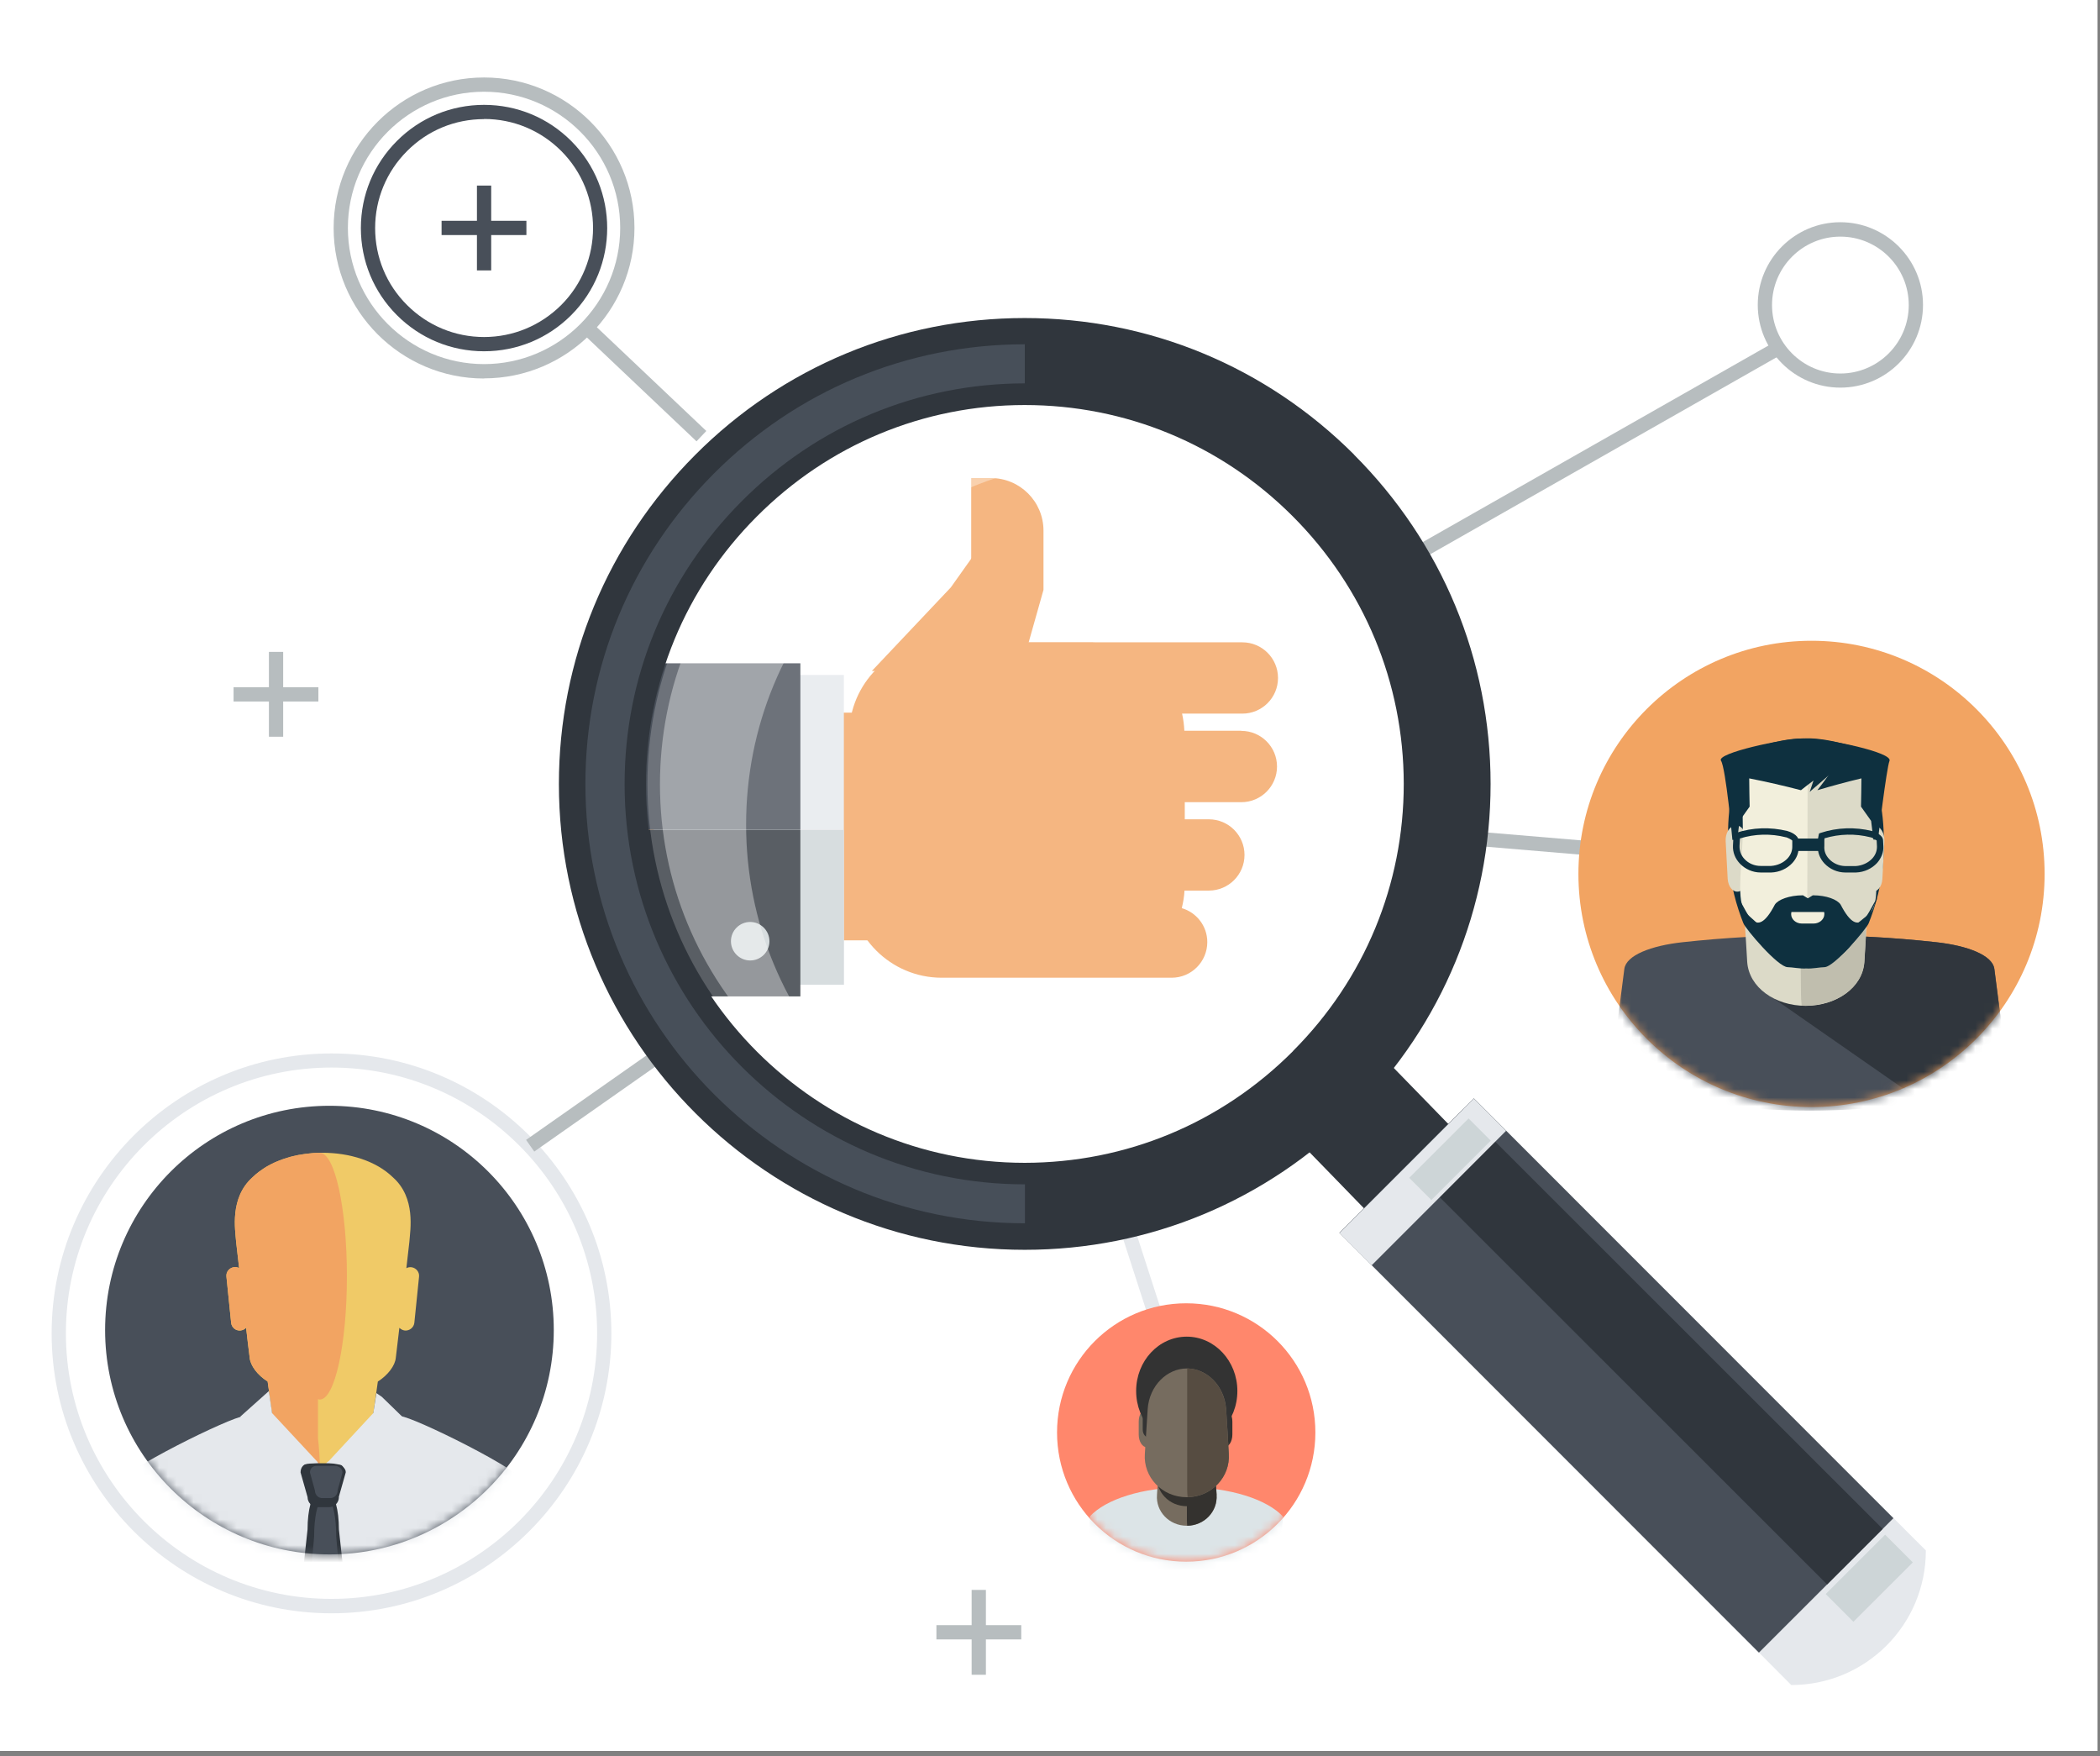 <svg xmlns="http://www.w3.org/2000/svg" width="244" height="204" viewBox="0 0 244 204" fill="none"><rect x="0" y="0" width="244" height="204" fill="#808080" stroke="none"/><g clip-path="url(#clip0_711_2702)"><rect width="243.71" height="203.4" fill="white"></rect><path d="M38.518 187.407C20.577 187.407 6 172.813 6 154.89C6 136.966 20.594 122.372 38.518 122.372C56.441 122.372 71.035 136.966 71.035 154.89C71.035 172.813 56.441 187.407 38.518 187.407ZM38.518 124.012C21.505 124.012 7.657 137.861 7.657 154.873C7.657 171.886 21.505 185.734 38.518 185.734C55.53 185.734 69.379 171.886 69.379 154.873C69.379 137.861 55.53 124.012 38.518 124.012Z" fill="#E5E8EC"></path><path d="M118.102 92.429L61.125 132.414L62.076 133.77L119.053 93.785L118.102 92.429Z" fill="#B7BDBF"></path><path d="M206.825 39.37L114.373 91.933L115.192 93.373L207.643 40.81L206.825 39.37Z" fill="#B7BDBF"></path><path d="M115.584 92.421L114.008 92.931L137.408 165.292L138.984 164.783L115.584 92.421Z" fill="#E5E8EC"></path><path d="M114.861 91.829L114.722 93.48L215.167 101.932L215.306 100.281L114.861 91.829Z" fill="#B7BDBF"></path><path d="M12.213 154.509C12.213 140.114 23.875 128.452 38.286 128.452C52.698 128.452 64.344 140.131 64.344 154.509C64.344 168.888 52.682 180.566 38.286 180.566C23.891 180.566 12.213 168.905 12.213 154.509Z" fill="#484F59"></path><mask id="mask0_711_2702" style="mask-type:luminance" maskUnits="userSpaceOnUse" x="12" y="128" width="53" height="53"><path d="M12.214 154.509C12.214 140.114 23.876 128.452 38.288 128.452C52.699 128.452 64.345 140.131 64.345 154.509C64.345 168.888 52.683 180.566 38.288 180.566C23.892 180.566 12.214 168.905 12.214 154.509Z" fill="white"></path></mask><g mask="url(#mask0_711_2702)"><path d="M58.612 170.776C53.791 168.474 48.623 164.846 43.372 164.233C43.554 162.99 43.72 161.732 43.902 160.489C45.062 159.744 45.906 158.65 45.989 157.723C46.122 156.563 46.271 155.404 46.403 154.244C46.569 154.41 46.784 154.526 47.033 154.559C47.58 154.608 48.077 154.211 48.143 153.664L48.689 148.314C48.756 147.767 48.342 147.27 47.795 147.204C47.58 147.187 47.381 147.22 47.215 147.32C47.331 146.293 47.447 145.282 47.563 144.272C47.662 142.88 48.342 139.153 45.658 136.768C41.765 132.958 33.217 132.958 29.341 136.768C26.658 139.17 27.337 142.88 27.436 144.272C27.552 145.299 27.668 146.309 27.784 147.32C27.618 147.22 27.403 147.171 27.204 147.204C26.658 147.27 26.243 147.75 26.31 148.314L26.856 153.664C26.906 154.211 27.403 154.625 27.966 154.559C28.215 154.526 28.43 154.41 28.596 154.244C28.728 155.404 28.861 156.563 29.01 157.723C29.093 158.65 29.921 159.744 31.097 160.489C31.279 161.732 31.445 162.99 31.627 164.233C26.376 164.862 21.208 168.474 16.387 170.776C14.83 171.588 13.737 173.708 13.902 175.348C14.085 177.22 14.267 179.108 14.466 180.98C14.631 182.62 16.039 182.422 17.596 182.72C30.799 184.857 44.217 184.492 57.436 182.372C58.993 182.074 60.401 182.62 60.567 180.997C60.765 179.108 60.948 177.237 61.13 175.365C61.295 173.725 60.202 171.604 58.645 170.793L58.612 170.776Z" fill="#F0CA67"></path><path d="M21.986 183.945C23.245 184.094 24.521 183.282 25.78 183.398C25.929 183.398 26.078 183.432 26.243 183.448C28.977 183.697 31.71 183.862 34.443 183.928C36.481 183.978 38.535 183.978 40.572 183.928C40.523 182.686 37.259 182.073 37.193 180.731C36.928 175.845 37.458 171.306 36.945 167.082V162.526C36.945 162.526 37.094 162.576 37.16 162.576C38.899 162.576 40.307 156.165 40.307 148.247C40.307 140.329 38.899 133.918 37.16 133.918C37.094 133.918 37.027 133.951 36.945 133.968V133.918C36.58 133.918 36.216 133.951 35.851 134.001C35.503 134.034 35.156 134.084 34.808 134.15C34.791 134.15 34.775 134.15 34.741 134.15C34.41 134.216 34.095 134.282 33.781 134.365C33.731 134.365 33.681 134.398 33.632 134.415C33.35 134.498 33.068 134.581 32.787 134.68C32.704 134.713 32.621 134.746 32.538 134.779C32.306 134.862 32.058 134.962 31.843 135.061C31.727 135.127 31.611 135.177 31.478 135.243C31.296 135.343 31.114 135.425 30.931 135.541C30.766 135.641 30.617 135.74 30.468 135.856C30.352 135.939 30.219 136.022 30.103 136.105C29.838 136.303 29.573 136.519 29.341 136.751C26.658 139.153 27.337 142.863 27.436 144.255C27.552 145.282 27.668 146.292 27.784 147.303C27.618 147.203 27.403 147.154 27.204 147.187C26.658 147.253 26.243 147.733 26.31 148.297L26.856 153.647C26.906 154.194 27.403 154.608 27.966 154.542C28.215 154.509 28.43 154.393 28.596 154.227C28.728 155.387 28.861 156.546 29.01 157.706C29.093 158.633 29.921 159.727 31.097 160.472C31.279 161.714 31.445 162.973 31.627 164.216C26.376 164.845 21.208 168.457 16.387 170.759C14.83 171.571 13.737 173.691 13.902 175.331C14.085 177.203 14.267 179.091 14.466 180.963C14.631 182.603 16.039 184.21 17.596 184.525C18.872 184.724 20.164 183.697 21.439 183.862C21.638 183.879 21.82 183.912 22.019 183.945H21.986Z" fill="#F2A462"></path><path d="M42.212 182.538C42.212 183.879 41.119 184.956 39.761 184.956H16.221C14.88 184.956 13.77 183.879 13.77 182.538V172.35C13.77 171.008 26.972 164.515 28.331 164.515L36.895 169.898C36.895 169.898 42.196 181.196 42.196 182.538H42.212Z" fill="#E5E8EC"></path><path d="M46.519 164.515L37.955 169.898C37.955 169.898 37.491 171.141 36.828 172.913V184.956H58.628C59.987 184.956 61.08 183.879 61.08 182.538V172.35C61.08 171.008 47.877 164.515 46.536 164.515H46.519Z" fill="#E5E8EC"></path><path d="M40.157 184.824L39.378 177.668C39.378 175.365 38.864 173.51 38.202 173.51H36.893C36.247 173.51 35.734 175.365 35.734 177.668L34.955 184.824H40.157Z" fill="#30363D"></path><path d="M39.613 184.823L39.066 178.495C39.066 176.292 38.702 174.503 38.238 174.503H37.327C36.879 174.503 36.498 176.292 36.498 178.495L35.952 184.823H39.613Z" fill="#484F59"></path><path d="M39.379 173.906C39.379 174.552 38.865 175.083 38.219 175.083H36.911C36.265 175.083 35.734 174.552 35.734 173.906L34.923 171.041C34.923 170.395 35.337 169.98 35.983 169.98H38.898C39.545 169.98 40.174 170.395 40.174 171.041L39.362 173.906H39.379Z" fill="#30363D"></path><path d="M39.23 173.162C39.23 173.642 38.849 174.023 38.385 174.023H37.441C36.977 174.023 36.596 173.642 36.596 173.162L36.016 171.058C36.016 170.594 36.315 170.279 36.778 170.279H38.882C39.346 170.279 39.793 170.577 39.793 171.058L39.214 173.162H39.23Z" fill="#484F59"></path><path d="M36.962 169.899L34.527 170.18L31.645 174.024L27.934 164.548L31.231 161.6L31.297 161.964L31.612 164.151L36.962 169.899Z" fill="#E5E8EC"></path><path d="M38.039 169.898L39.712 170.18L43.008 174.371L46.719 164.548L44.367 162.262L43.737 161.831L43.373 164.15L38.039 169.898Z" fill="#E5E8EC"></path><path d="M36.629 169.899H34.94L30.351 163.902L31.08 161.964L31.395 164.15L36.629 169.899Z" fill="#E5E8EC"></path><path d="M38.268 169.898L41.134 169.103L44.447 164.001L43.884 162.112L43.42 164.233L38.268 169.898Z" fill="#E5E8EC"></path></g><path d="M56.241 43.969C46.6 43.969 38.765 36.134 38.765 26.493C38.765 16.852 46.6 9 56.241 9C65.882 9 73.718 16.835 73.718 26.476C73.718 36.117 65.882 43.953 56.241 43.953V43.969ZM56.241 10.656C47.511 10.656 40.421 17.763 40.421 26.476C40.421 35.19 47.528 42.296 56.241 42.296C64.955 42.296 72.061 35.19 72.061 26.476C72.061 17.763 64.971 10.656 56.241 10.656Z" fill="#B7BDBF"></path><path d="M213.828 45.029C208.543 45.029 204.236 40.722 204.236 35.421C204.236 30.12 208.543 25.814 213.828 25.814C219.112 25.814 223.435 30.12 223.435 35.421C223.435 40.722 219.129 45.029 213.828 45.029ZM213.828 27.487C209.454 27.487 205.893 31.048 205.893 35.438C205.893 39.828 209.454 43.389 213.828 43.389C218.201 43.389 221.779 39.828 221.779 35.438C221.779 31.048 218.217 27.487 213.828 27.487Z" fill="#B7BDBF"></path><path d="M68.453 37.167L67.314 38.37L80.928 51.266L82.067 50.064L68.453 37.167Z" fill="#B7BDBF"></path><path d="M57.072 21.557H55.416V31.413H57.072V21.557Z" fill="#484F59"></path><path d="M61.163 25.648H51.307V27.305H61.163V25.648Z" fill="#484F59"></path><path d="M56.243 40.805C52.416 40.805 48.821 39.315 46.121 36.614C43.421 33.914 41.93 30.32 41.93 26.493C41.93 22.666 43.421 19.072 46.121 16.372C48.821 13.671 52.416 12.181 56.243 12.181C60.069 12.181 63.664 13.671 66.364 16.372C71.946 21.954 71.946 31.032 66.364 36.614C63.664 39.315 60.069 40.805 56.243 40.805ZM56.243 13.837C52.863 13.837 49.683 15.146 47.297 17.548C44.912 19.933 43.587 23.114 43.587 26.493C43.587 29.872 44.895 33.053 47.297 35.438C49.683 37.824 52.863 39.149 56.243 39.149C59.622 39.149 62.802 37.824 65.204 35.438C70.141 30.502 70.141 22.468 65.204 17.531C62.819 15.146 59.638 13.821 56.259 13.821L56.243 13.837Z" fill="#484F59"></path><path d="M32.902 75.725H31.246V85.581H32.902V75.725Z" fill="#B7BDBF"></path><path d="M36.993 79.833H27.137V81.49H36.993V79.833Z" fill="#B7BDBF"></path><path d="M114.552 184.691H112.895V194.548H114.552V184.691Z" fill="#B7BDBF"></path><path d="M118.659 188.783H108.802V190.44H118.659V188.783Z" fill="#B7BDBF"></path><path d="M119.77 138.259C145.844 138.259 166.981 117.122 166.981 91.048C166.981 64.974 145.844 43.837 119.77 43.837C93.696 43.837 72.559 64.974 72.559 91.048C72.559 117.122 93.696 138.259 119.77 138.259Z" fill="white"></path><path d="M118.725 77.945L119.586 67.691C120.563 66.713 116.554 60.684 116.737 59.425L110.475 68.237L101.298 77.945H118.725Z" fill="#F2A462"></path><path d="M118.726 77.431L121.244 68.519V61.645C121.244 58.266 118.51 55.532 115.131 55.532H113.093C113.011 55.532 112.928 55.532 112.845 55.532V69.016L118.726 77.415V77.431Z" fill="#F2A462"></path><path d="M72.872 109.237H112.628C116.654 109.237 119.917 105.974 119.917 101.948V90.088C119.917 86.062 116.654 82.782 112.628 82.782H72.872V109.22V109.237Z" fill="#F2A462"></path><path d="M98.049 78.409H75.951V114.389H98.049V78.409Z" fill="#E5E8EC"></path><path d="M98.049 96.415H74.841V114.388H98.049V96.415Z" fill="#CDD5D7"></path><path d="M92.996 96.415H73.068V115.747H92.996V96.415Z" fill="#30363D"></path><path d="M92.996 77.051H73.068V96.399H92.996V77.051Z" fill="#484F59"></path><path d="M89.402 109.336C89.402 110.578 88.391 111.572 87.165 111.572C85.94 111.572 84.929 110.578 84.929 109.336C84.929 108.094 85.94 107.1 87.165 107.1C88.391 107.1 89.402 108.11 89.402 109.336Z" fill="#CDD5D7"></path><path d="M144.202 84.886H137.609C137.576 84.207 137.493 83.527 137.344 82.898H144.351C146.637 82.898 148.493 81.043 148.493 78.757C148.493 76.471 146.637 74.615 144.351 74.615H127.355C127.206 74.615 127.041 74.599 126.892 74.599H109.415C103.485 74.599 98.664 79.419 98.664 85.35V102.826C98.664 108.756 103.485 113.577 109.415 113.577H136.135C138.421 113.577 140.276 111.721 140.276 109.435C140.276 107.564 139.017 105.99 137.311 105.493C137.477 104.83 137.593 104.151 137.626 103.455H140.458C142.744 103.455 144.6 101.6 144.6 99.314C144.6 97.028 142.744 95.173 140.458 95.173H137.659V93.185H144.235C146.521 93.185 148.377 91.329 148.377 89.043C148.377 86.757 146.521 84.902 144.235 84.902L144.202 84.886Z" fill="#F2A462"></path><path d="M157.322 52.798C147.085 42.578 133.501 36.945 119.056 36.945C104.595 36.945 90.962 42.611 80.741 52.881C70.553 63.118 64.938 76.685 64.938 91.081C64.938 120.915 89.239 145.199 119.073 145.183C133.568 145.183 147.168 139.501 157.405 129.23C167.593 119.01 173.192 105.443 173.192 91.064C173.192 76.619 167.543 63.036 157.322 52.815V52.798ZM150.249 122.091C141.9 130.473 130.851 135.061 119.073 135.078C94.805 135.078 75.059 115.349 75.059 91.081C75.059 79.369 79.615 68.337 87.914 60.021C96.246 51.655 107.312 47.05 119.056 47.05C130.801 47.05 141.85 51.622 150.183 59.955C158.498 68.27 163.087 79.319 163.103 91.047C163.103 102.743 158.548 113.758 150.249 122.074V122.091Z" fill="#30363D"></path><path opacity="0.2" d="M88.031 60.137C79.765 68.419 75.226 79.419 75.226 91.081C75.226 115.266 94.906 134.945 119.091 134.929C130.819 134.929 141.852 130.34 150.168 121.991C158.434 113.709 162.956 102.726 162.972 91.064C162.972 79.369 158.384 68.353 150.085 60.071C141.786 51.771 130.77 47.216 119.075 47.216C107.346 47.216 96.331 51.804 88.031 60.153V60.137Z" fill="white"></path><path opacity="0.2" d="M99.128 125.735C91.111 117.718 86.688 107.083 86.688 95.785C86.688 84.488 91.078 73.886 99.062 65.869C107.063 57.834 117.698 53.395 128.995 53.378H129.062C133.452 53.378 137.758 54.041 141.834 55.333C135.075 51.01 127.256 48.69 119.056 48.69H119.007C107.693 48.724 97.058 53.147 89.057 61.197C81.089 69.198 76.682 79.833 76.682 91.114C76.682 102.395 81.105 113.046 89.106 121.064C94.01 125.967 99.89 129.512 106.318 131.533C103.75 129.893 101.331 127.972 99.128 125.752V125.735Z" fill="white"></path><path d="M119.089 137.579C93.429 137.579 72.573 116.723 72.573 91.08C72.573 78.69 77.394 67.044 86.157 58.248C94.953 49.402 106.648 44.549 119.072 44.532V39.993C119.072 39.993 119.006 39.993 118.973 39.993C105.356 40.026 92.551 45.36 82.927 55.034C73.319 64.675 68.018 77.48 68.018 91.064C68.018 119.208 90.928 142.118 119.089 142.101V137.563V137.579Z" fill="#474F59"></path><path d="M168.769 131.069C165.903 128.137 163.038 125.172 160.155 122.223C158.813 120.882 157.058 120.186 155.335 120.202C154.324 121.445 153.231 122.638 152.071 123.797C150.879 124.99 149.636 126.116 148.328 127.176C148.328 128.899 149.007 130.672 150.349 131.997C153.231 134.946 156.097 137.911 158.996 140.892C161.779 143.675 165.059 142.731 167.792 139.915H167.808C170.591 137.116 171.536 133.819 168.769 131.069Z" fill="#30363D"></path><path d="M171.245 127.588L155.617 143.211L204.383 191.994L220.011 176.371L171.245 127.588Z" fill="#484F59"></path><path d="M169.992 128.881L163.541 135.337L212.332 184.095L218.784 177.638L169.992 128.881Z" fill="#30363D"></path><path d="M171.246 127.61L155.623 143.238L159.372 146.986L174.995 131.358L171.246 127.61Z" fill="#E5E8EC"></path><path d="M170.636 129.925L163.735 136.822L166.311 139.4L173.212 132.503L170.636 129.925Z" fill="#CDD5D7"></path><path d="M223.766 180.119C223.766 188.749 216.775 195.74 208.128 195.74C206.869 194.481 205.627 193.238 204.384 191.979C209.602 186.761 214.804 181.56 220.022 176.358C221.264 177.601 222.507 178.86 223.766 180.102V180.119Z" fill="#E5E8EC"></path><path d="M219.031 178.274L212.13 185.171L215.35 188.393L222.251 181.496L219.031 178.274Z" fill="#CDD5D7"></path><path opacity="0.2" d="M99.129 125.735C91.112 117.718 86.689 107.083 86.689 95.785C86.689 84.488 91.079 73.886 99.063 65.869C107.064 57.834 117.699 53.395 128.996 53.378H129.063C133.452 53.378 137.759 54.041 141.835 55.333C135.076 51.01 127.257 48.69 119.057 48.69H119.008C107.694 48.724 97.059 53.147 89.058 61.197C81.09 69.198 76.683 79.833 76.683 91.114C76.683 102.395 81.106 113.046 89.107 121.064C94.011 125.967 99.891 129.512 106.319 131.533C103.751 129.893 101.332 127.972 99.129 125.752V125.735Z" fill="white"></path><path d="M237.565 101.517C237.565 116.475 225.44 128.601 210.481 128.601C195.523 128.601 183.397 116.475 183.397 101.517C183.397 86.558 195.523 74.433 210.481 74.433C225.44 74.433 237.565 86.558 237.565 101.517Z" fill="#F2A462"></path><mask id="mask1_711_2702" style="mask-type:luminance" maskUnits="userSpaceOnUse" x="183" y="74" width="55" height="55"><path d="M237.565 101.517C237.565 116.475 225.439 128.601 210.481 128.601C195.522 128.601 183.397 116.475 183.397 101.517C183.397 86.558 195.522 74.433 210.481 74.433C225.439 74.433 237.565 86.558 237.565 101.517Z" fill="white"></path></mask><g mask="url(#mask1_711_2702)"><path d="M210.233 129.016C218.565 129.016 226.45 127.807 233.424 125.686L231.734 112.567C231.536 110.96 228.603 109.85 224.976 109.452C215.119 108.359 205.362 108.376 195.49 109.452C191.862 109.85 188.93 110.96 188.731 112.567L187.041 125.686C194.015 127.807 201.884 129.016 210.233 129.016Z" fill="#484F59"></path><path d="M233.409 125.686L231.719 112.566C231.52 110.96 228.588 109.85 224.961 109.452C219.842 108.889 214.756 108.624 209.671 108.64L205.066 115.266L223.321 127.972C226.832 127.409 230.212 126.647 233.409 125.669V125.686Z" fill="#30363D"></path><path d="M216.609 111.771C216.393 114.753 213.345 116.84 209.801 116.84C206.256 116.84 203.224 114.72 203.009 111.755C202.926 110.231 202.827 108.723 202.727 107.199C202.512 104.234 205.676 101.468 209.817 101.468C213.942 101.468 217.106 104.251 216.89 107.216C216.791 108.74 216.708 110.247 216.609 111.771Z" fill="#DCDAC8"></path><path d="M212.136 101.782C210.397 102.594 209.188 105.526 209.221 108.972C209.221 111.092 209.221 113.196 209.254 115.316C209.254 115.83 209.287 116.343 209.337 116.823C209.502 116.823 209.651 116.823 209.817 116.823C213.362 116.823 216.41 114.72 216.625 111.755C216.675 110.943 216.725 110.115 216.774 109.303C216.89 107.564 216.675 105.94 216.228 104.631C215.433 103.339 213.975 102.279 212.153 101.782H212.136Z" fill="#C0BEAE"></path><path d="M209.87 85.88H209.82C202.233 85.797 200.394 90.75 200.842 99.43C201.007 102.793 201.819 105.344 202.564 107.249C202.813 107.895 206.573 112.351 207.716 112.351C208.246 112.351 209.108 112.55 209.87 112.5C210.615 112.55 211.46 112.351 211.973 112.351C213.116 112.351 216.877 107.878 217.125 107.249C217.871 105.344 218.699 102.776 218.848 99.43C219.229 90.965 216.761 85.697 209.87 85.88Z" fill="#0E303F"></path><path d="M203.025 101.782C203.058 102.693 202.578 103.488 201.965 103.571C201.335 103.654 200.805 103.008 200.739 102.097C200.656 100.639 200.59 99.165 200.507 97.707C200.457 96.796 200.938 95.984 201.6 95.885C202.263 95.802 202.81 96.465 202.843 97.376C202.893 98.834 202.959 100.308 203.009 101.766L203.025 101.782Z" fill="#DCDAC8"></path><path d="M218.714 102.098C218.665 103.009 218.118 103.655 217.505 103.572C216.876 103.489 216.395 102.694 216.445 101.783C216.495 100.309 216.561 98.851 216.611 97.393C216.644 96.482 217.207 95.803 217.853 95.902C218.499 95.985 218.996 96.813 218.946 97.724C218.863 99.182 218.797 100.64 218.714 102.114V102.098Z" fill="#DCDAC8"></path><path d="M217.008 97.757C216.825 93.815 217.356 90.187 217.372 90.187C217.389 90.187 213.661 88.249 210.746 88.365C210.448 88.365 210.1 88.464 209.736 88.597C209.371 88.448 209.04 88.382 208.725 88.365C205.826 88.232 202.082 90.171 202.099 90.187C202.099 90.187 202.646 93.815 202.463 97.757C202.281 101.7 201.734 105.146 203.043 106.239C204.368 107.349 206.588 109.867 209.553 109.999H209.885C212.85 109.867 215.07 107.349 216.395 106.239C217.703 105.146 217.157 101.7 216.975 97.757H217.008Z" fill="#F2EFDC"></path><path d="M218.117 90.187C218.117 90.187 214.042 88.248 210.845 88.364C210.597 88.364 210.315 88.431 210.034 88.513C210.017 95.67 210 102.826 209.967 109.999C213.198 109.85 215.616 107.348 217.074 106.255C218.515 105.162 217.919 101.716 217.72 97.773C217.521 93.831 218.117 90.203 218.117 90.203V90.187Z" fill="#DCDAC8"></path><path d="M201.287 97.542C201.287 97.542 200.525 89.21 199.962 88.365C199.382 87.487 207.217 85.797 209.52 85.781C211.806 85.665 213.91 86.36 215.268 86.658C216.544 86.907 210.182 91.959 210.265 92.009C210.414 91.562 210.563 91.115 210.713 90.667C210.216 91.032 209.735 91.413 209.255 91.794C207.284 91.28 205.263 90.816 203.242 90.419C203.242 91.512 203.275 92.605 203.291 93.699C202.894 94.245 202.513 94.809 202.115 95.355C202.032 96.084 201.95 96.796 201.85 97.525C201.668 97.525 201.486 97.558 201.303 97.575L201.287 97.542Z" fill="#0E303F"></path><path d="M218.201 97.559C218.201 97.559 219.195 89.226 219.543 88.382C219.94 87.388 212.287 85.814 209.985 85.797C207.699 85.681 205.761 86.361 204.419 86.659C203.574 86.775 211.21 86.427 213.347 87.769C214.093 88.216 211.128 91.794 211.161 91.794C212.834 91.297 214.54 90.833 216.279 90.419C216.279 91.512 216.246 92.606 216.23 93.699C216.627 94.246 217.025 94.809 217.406 95.356C217.489 96.084 217.588 96.797 217.671 97.526C217.853 97.526 218.035 97.559 218.218 97.575L218.201 97.559Z" fill="#0E303F"></path><path d="M204.568 101.353C203.64 101.353 202.762 100.955 202.15 100.309C201.603 99.729 201.321 99 201.354 98.238L201.388 97.559C201.388 97.36 201.421 97.178 201.454 97.029L201.504 96.814L201.719 96.747C203.624 96.118 205.695 96.052 207.666 96.532C207.981 96.615 208.941 96.979 208.974 97.625V98.288C209.041 98.984 208.776 99.679 208.262 100.243C207.649 100.905 206.755 101.319 205.81 101.353H204.568ZM202.166 97.393C202.166 97.393 202.166 97.526 202.15 97.592L202.116 98.271C202.1 98.835 202.299 99.381 202.696 99.795C203.16 100.292 203.839 100.591 204.568 100.591H205.777C206.523 100.541 207.219 100.226 207.699 99.713C208.08 99.298 208.262 98.802 208.246 98.305V97.642C208.163 97.543 207.749 97.327 207.533 97.261H207.5C205.744 96.814 203.889 96.863 202.183 97.393H202.166Z" fill="#0E303F"></path><path d="M214.407 101.353C213.479 101.353 212.601 100.955 211.988 100.309C211.441 99.729 211.176 99 211.21 98.238V97.559C211.243 97.377 211.276 97.178 211.309 97.029L211.359 96.814L211.557 96.747C213.462 96.118 215.55 96.052 217.504 96.532C217.819 96.615 218.78 96.979 218.796 97.625L218.83 98.288C218.863 98.984 218.598 99.679 218.101 100.243C217.488 100.905 216.61 101.319 215.649 101.353H214.423H214.407ZM211.988 97.393C211.988 97.393 211.988 97.526 211.972 97.592V98.271C211.922 98.835 212.121 99.365 212.535 99.795C212.999 100.292 213.678 100.591 214.407 100.607H215.616C216.361 100.557 217.057 100.243 217.537 99.729C217.918 99.315 218.101 98.818 218.084 98.305L218.051 97.642C218.001 97.543 217.571 97.327 217.355 97.261H217.322C215.566 96.814 213.711 96.863 212.005 97.377L211.988 97.393Z" fill="#0E303F"></path><path d="M211.659 97.41H208.379V98.851H211.659V97.41Z" fill="#0E303F"></path><path d="M213.861 105.079C213.48 104.499 212.237 104.002 210.631 104.002C210.614 104.002 210.067 104.366 210.051 104.35C209.985 104.317 209.504 104.002 209.488 104.002C207.897 104.002 206.605 104.499 206.224 105.079C203.872 109.601 202.977 105.592 201.934 104.284C203.69 108.375 205.346 111.39 209.885 112.036C209.935 112.036 209.985 112.036 210.034 112.036C210.084 112.036 211.459 111.87 211.509 111.87C214.325 111.87 216.379 108.375 218.151 104.284C217.108 105.576 216.197 109.601 213.861 105.079Z" fill="#0E303F"></path><path d="M208.147 105.94C208.147 105.94 208.114 106.106 208.114 106.189C208.114 106.785 208.66 107.282 209.356 107.282H210.731C211.41 107.282 211.973 106.785 211.973 106.189C211.973 106.106 211.973 106.023 211.94 105.94H208.147Z" fill="#F2EFDC"></path></g><path d="M152.834 166.403C152.834 174.685 146.125 181.411 137.826 181.411C129.527 181.411 122.818 174.702 122.818 166.403C122.818 158.103 129.527 151.395 137.826 151.395C146.125 151.395 152.834 158.103 152.834 166.403Z" fill="#FF876C"></path><mask id="mask2_711_2702" style="mask-type:luminance" maskUnits="userSpaceOnUse" x="122" y="151" width="31" height="31"><path d="M152.835 166.403C152.835 174.685 146.126 181.411 137.827 181.411C129.528 181.411 122.819 174.702 122.819 166.403C122.819 158.103 129.528 151.395 137.827 151.395C146.126 151.395 152.835 158.103 152.835 166.403Z" fill="white"></path></mask><g mask="url(#mask2_711_2702)"><path d="M143.19 166.634C143.19 167.462 142.76 168.125 142.23 168.125C141.7 168.125 141.285 167.462 141.285 166.634V165.143C141.285 164.315 141.716 163.652 142.23 163.652C142.76 163.652 143.19 164.315 143.19 165.143V166.634Z" fill="#34322F"></path><path d="M137.013 183.432C141.402 183.432 148.708 184.045 149.089 176.193C147.267 174.188 142.927 172.764 137.841 172.764C132.755 172.764 128.482 174.155 126.643 176.143C125.931 183.829 132.59 183.415 137.013 183.415V183.432Z" fill="#DCE4E7"></path><path d="M141.354 173.658C141.486 175.563 139.946 177.236 137.892 177.236C135.838 177.236 134.28 175.563 134.43 173.658C134.512 172.416 134.579 171.174 134.661 169.948C134.794 168.043 136.252 166.602 137.892 166.602C139.548 166.602 140.989 168.043 141.138 169.948C141.205 171.19 141.288 172.433 141.37 173.658H141.354Z" fill="#766C5F"></path><path d="M141.354 171.389C141.486 173.294 139.946 174.967 137.892 174.967C135.838 174.967 134.28 173.294 134.43 171.389C134.512 170.146 134.579 168.904 134.661 167.662C134.794 165.757 136.252 164.332 137.892 164.332C139.548 164.332 140.989 165.773 141.138 167.662C141.205 168.904 141.288 170.146 141.37 171.389H141.354Z" fill="#34322F"></path><path d="M141.121 169.948C140.989 168.059 139.547 166.635 137.907 166.602C137.907 166.668 137.907 166.751 137.907 166.817V176.557C137.907 176.789 137.924 177.005 137.941 177.236C139.962 177.203 141.486 175.547 141.353 173.658C141.27 172.416 141.204 171.174 141.121 169.948Z" fill="#34322F"></path><path d="M134.229 166.634C134.229 167.462 133.798 168.125 133.268 168.125C132.738 168.125 132.307 167.462 132.307 166.634V165.143C132.307 164.315 132.738 163.652 133.268 163.652C133.798 163.652 134.229 164.315 134.229 165.143V166.634Z" fill="#766C5F"></path><path d="M132.774 166.087C132.774 166.617 133.155 167.048 133.619 167.048C134.082 167.048 134.463 166.617 134.463 166.087V163.536C134.463 163.006 134.082 162.575 133.619 162.575C133.138 162.575 132.774 163.006 132.774 163.536V166.087Z" fill="#333333"></path><path d="M141.305 166.087C141.305 166.617 141.686 167.048 142.15 167.048C142.631 167.048 142.995 166.617 142.995 166.087V163.536C142.995 163.006 142.614 162.575 142.15 162.575C141.686 162.575 141.305 163.006 141.305 163.536V166.087Z" fill="#333333"></path><path d="M143.771 161.582C143.771 165.077 141.137 167.91 137.89 167.91C134.643 167.91 132.009 165.077 132.009 161.582C132.009 158.087 134.643 155.271 137.89 155.271C141.137 155.271 143.771 158.103 143.771 161.582Z" fill="#333333"></path><path d="M142.762 168.887C142.961 171.554 140.774 173.923 137.892 173.923C135.009 173.923 132.823 171.571 133.022 168.887C133.138 167.148 133.237 165.392 133.353 163.653C133.552 160.969 135.589 158.965 137.908 158.965C140.227 158.965 142.265 160.986 142.464 163.653C142.58 165.392 142.679 167.132 142.779 168.887H142.762Z" fill="#766C5F"></path><path d="M142.446 163.653C142.247 161.002 140.243 158.998 137.94 158.965C137.94 159.064 137.94 159.164 137.94 159.263V172.946C137.94 173.277 137.957 173.592 137.99 173.907C140.839 173.857 142.959 171.521 142.777 168.887C142.678 167.148 142.562 165.392 142.462 163.653H142.446Z" fill="#564C41"></path></g></g><defs><clipPath id="clip0_711_2702"><rect width="243.71" height="203.4" fill="white"></rect></clipPath></defs></svg>